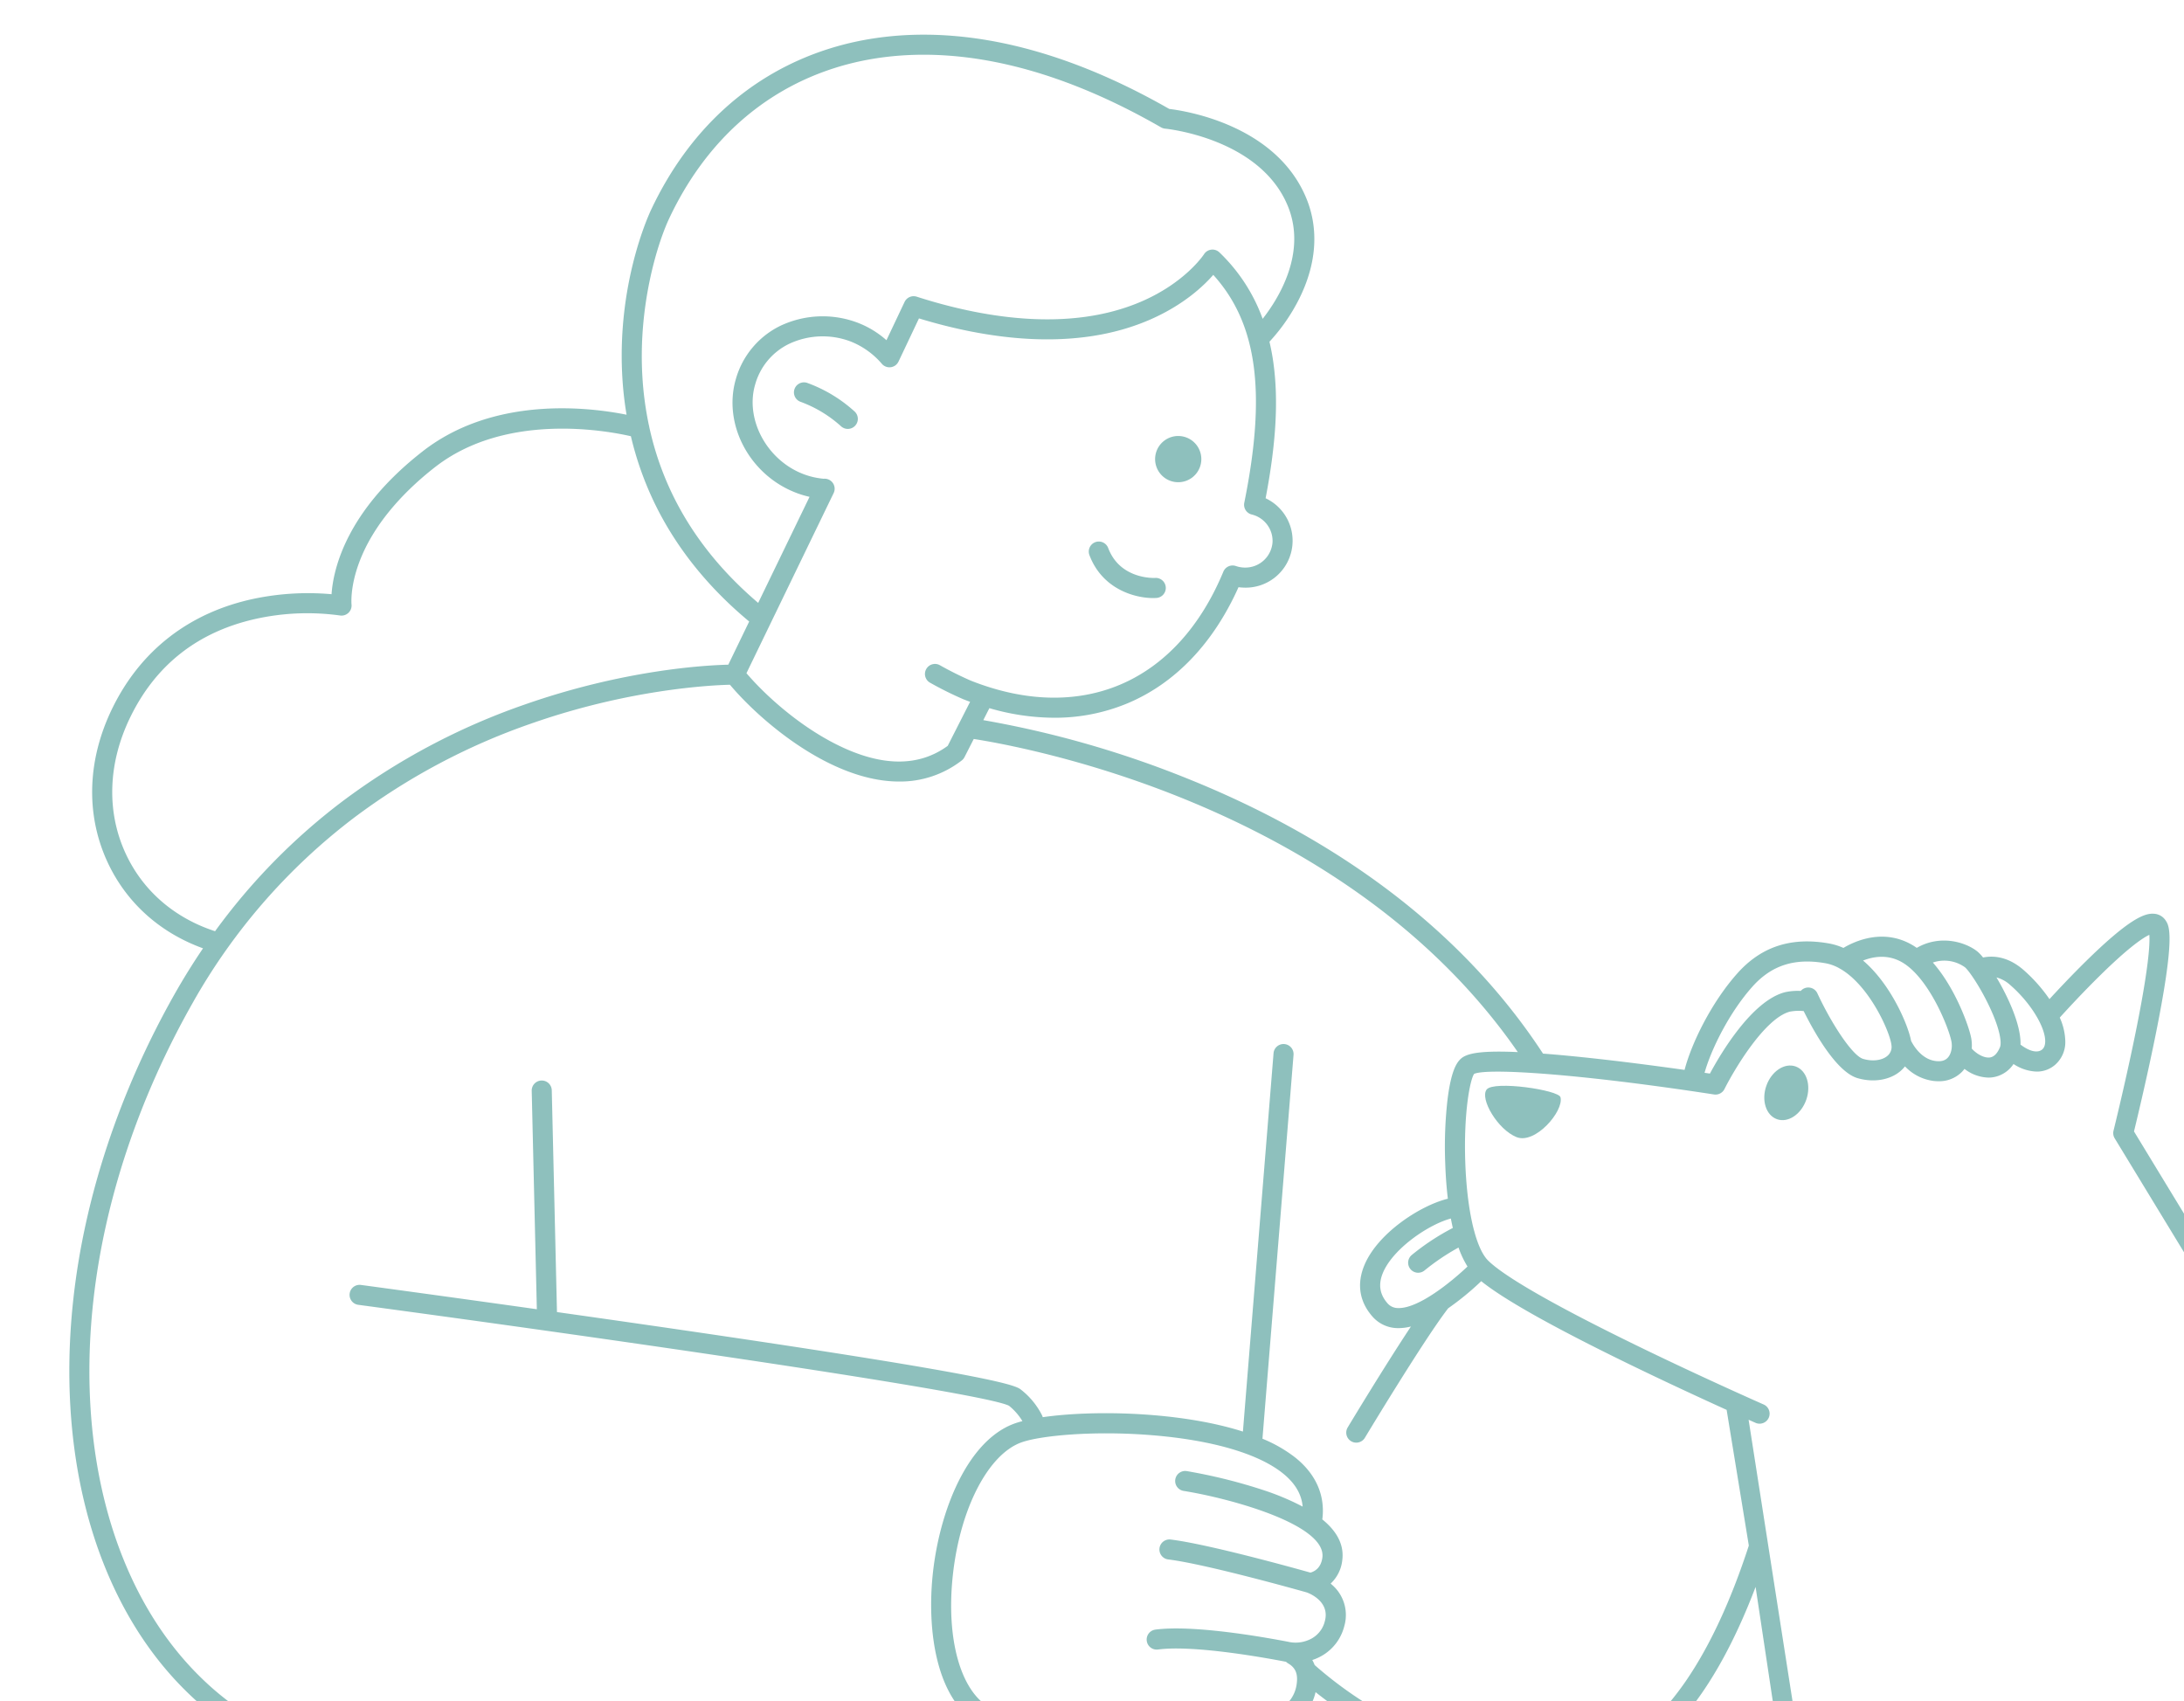 <svg xmlns="http://www.w3.org/2000/svg" xmlns:xlink="http://www.w3.org/1999/xlink" width="945" height="736" viewBox="0 0 945 736"><defs><clipPath id="a"><rect width="945" height="736" transform="translate(975 7489)" fill="#22847e" stroke="#707070" stroke-width="1"/></clipPath><clipPath id="b"><rect width="1114.787" height="764.968" fill="#22847e"/></clipPath></defs><g transform="translate(-975 -7489)" opacity="0.508" clip-path="url(#a)"><g transform="translate(1005 7504)"><g clip-path="url(#b)"><path d="M350.368,125.359a10,10,0,1,0,8.386,11.391,10,10,0,0,0-8.386-11.391" transform="translate(130.938 48.395)" fill="#22847e"/><path d="M231.849,108.724a4.341,4.341,0,0,0-2.724,8.244A53.694,53.694,0,0,1,246.513,127.5a4.341,4.341,0,0,0,5.931-6.34,61.785,61.785,0,0,0-20.6-12.437" transform="translate(87.386 41.927)" fill="#22847e"/><path d="M346.868,173.929c-.147.007-15.109.817-20.3-12.939a4.34,4.34,0,1,0-8.122,3.065c5.59,14.815,19.717,18.582,27.56,18.582.5,0,.977-.017,1.424-.044a4.341,4.341,0,1,0-.561-8.664" transform="translate(122.94 61.122)" fill="#22847e"/><path d="M196.044,552.876c19.058,0,37.224-.625,53.392-1.513,11.527-.632,23.253-1.471,34.759-2.479H119.5a677.691,677.691,0,0,0,76.539,3.991" transform="translate(46.177 212.092)" fill="#22847e"/><path d="M968.88,598.655,893.367,474.54c1.316-5.411,5.408-22.478,9-40.067,9.074-44.431,6.26-48.8,4.747-51.146a6.482,6.482,0,0,0-5.08-2.978c-3.917-.312-10.456,1.883-29.311,20.393-6.456,6.337-12.468,12.766-15.937,16.548a67.392,67.392,0,0,0-11.238-12.638c-6.764-5.878-13.117-6.251-17.5-5.374a18.186,18.186,0,0,0-2.217-2.41c-4.768-4.009-15.963-7.815-26.458-1.754-.613-.427-1.234-.837-1.869-1.21-12.547-7.365-24.846-1.763-29.874,1.23a26.834,26.834,0,0,0-6.136-1.911c-16.36-2.936-29.352,1.276-39.716,12.876-11.256,12.6-19.889,30.3-22.873,41.81-9.712-1.367-23.317-3.189-37.092-4.73-9.064-1.013-17.139-1.787-24.166-2.319-18.425-28.208-42.786-53.363-72.451-74.772-24-17.316-51.488-32.238-81.713-44.347a435.965,435.965,0,0,0-88.016-25.163L398.1,291.4a101.062,101.062,0,0,0,28.023,4.144,81.6,81.6,0,0,0,31.75-6.243c20.623-8.648,37.17-25.98,48.022-50.242a20.963,20.963,0,0,0,2.325.187,20.3,20.3,0,0,0,9.4-38.664c4.554-23.787,5.614-42.542,3.345-58.777-.431-3.088-1-6.064-1.678-8.958A80.162,80.162,0,0,0,532.085,114.4c7.571-15.087,8.675-30.136,3.193-43.522-13.057-31.88-52.449-37.924-59.353-38.746C408.512-6.405,358.789-3.353,328.905,6.032c-34.038,10.688-60.725,34.8-77.178,69.729-1.514,3.214-14.728,32.551-12.458,72.283a150.594,150.594,0,0,0,1.838,16.389c-16.019-3.219-57.206-8.3-88.146,15.786-33.2,25.843-38.769,51.077-39.5,61.878a114.4,114.4,0,0,0-33.666,1.977c-27.949,5.948-49.17,22.454-61.368,47.733C7.841,313.735,7.055,337,16.208,357.315c8.027,17.817,22.689,31.134,41.641,37.994q-6.432,9.473-12.167,19.568C21.825,457.025,6.633,502.691,1.748,546.936c-4.685,42.439.089,82.689,13.8,116.4,8.733,21.463,20.827,39.74,35.947,54.322a132.11,132.11,0,0,0,55.379,32.072c18.131,5.27,38.168,8.873,58.8,11.251H330.372c14.891-1.3,29.414-2.888,42.657-4.671,14.755-1.987,33.023-4.861,36.249-7.277a28.194,28.194,0,0,0,6.964-8.316,66.643,66.643,0,0,0,16.353,2.1,53.89,53.89,0,0,0,24.525-5.505c5.467.092,28.938.471,45.362.586,20.334.171,33.7-7.527,36.759-20.764a189.225,189.225,0,0,0,28.367,18.68c27.924,15,52.715,19.171,71.648,19.171a123.433,123.433,0,0,0,15.711-.988c36.619-4.7,60.266-44.437,74.662-82.39l13.447,89.375h8.769l-25.238-161.7c1.88.839,2.952,1.31,3,1.334a4.341,4.341,0,0,0,3.5-7.947c-.256-.112-25.906-11.414-53.411-24.774-45.548-22.123-60.956-32.641-65.863-37.569-2.281-2.292-4.27-6.574-5.86-12.345a4.145,4.145,0,0,0-.176-.643c-2.053-7.743-3.4-18.044-3.793-29.786-.7-21.011,2.032-35.323,3.842-37.914,5.716-2.622,45.715-.04,103.783,8.9a4.352,4.352,0,0,0,4.543-2.351c4.191-8.384,17.459-30.745,28.378-33.5a20.977,20.977,0,0,1,5.889-.223c4.629,9.307,14.2,26.35,23.326,29.017,6.838,2,13.92.848,18.481-3a14.242,14.242,0,0,0,2.021-2.095,20.645,20.645,0,0,0,12.015,6.258,18.387,18.387,0,0,0,2.483.172A13.841,13.841,0,0,0,819,448.679a13.469,13.469,0,0,0,1.018-1.206,17.7,17.7,0,0,0,10.337,3.768,13.4,13.4,0,0,0,2.264-.193,13.12,13.12,0,0,0,8.614-5.681,19.325,19.325,0,0,0,10.047,3.275,11.967,11.967,0,0,0,8.245-3.2,13.059,13.059,0,0,0,4.109-10.146,26.446,26.446,0,0,0-2.39-10.017c2.547-2.816,9.458-10.363,17.076-17.872,13.142-12.955,19.2-16.794,21.678-17.929.283,3.582-.15,14.137-6.38,44.426-4.234,20.581-9.064,40.11-9.113,40.306a4.342,4.342,0,0,0,.5,3.3l76.722,126.1a4.385,4.385,0,0,0,.645.819c1.088,1.084,111.33,113.571,141.993,156.543h10.413a4.374,4.374,0,0,0-.4-.768c-26.03-39.429-137.178-153.25-145.5-161.555M520.636,219.212a11.823,11.823,0,0,1-12.2,11.356,12.168,12.168,0,0,1-3.673-.665,4.342,4.342,0,0,0-5.429,2.44c-9.9,23.882-25.4,40.809-44.82,48.951-19.059,7.991-41.366,7.359-64.511-1.83a146.623,146.623,0,0,1-13.366-6.673,4.341,4.341,0,0,0-4.26,7.564,152.289,152.289,0,0,0,14.423,7.177c.986.391,1.969.764,2.952,1.127l-9.685,19.048c-12.806,9.344-29.188,9.041-48.711-.908-16.164-8.237-30.326-21.118-38.37-30.526l37.723-77.926a4.334,4.334,0,0,0-4.326-6.207,32.814,32.814,0,0,1-8.341-1.863c-16.08-5.892-25.812-23.769-21.254-39.037a27.809,27.809,0,0,1,14.435-17.358,34.081,34.081,0,0,1,26.895-1.112,34.486,34.486,0,0,1,13.486,9.681h0a4.253,4.253,0,0,0,.638.593l.007.006a4.347,4.347,0,0,0,.684.417c.021.01.04.022.061.032l.01.006a4.351,4.351,0,0,0,.69.252c.039.011.078.024.116.033a4.41,4.41,0,0,0,.729.116l.1.006c.073,0,.147.012.219.012a4.443,4.443,0,0,0,.491-.035c.028,0,.057,0,.085-.007a4.174,4.174,0,0,0,.724-.165c.068-.021.133-.047.2-.072a4.426,4.426,0,0,0,.537-.24c.057-.031.114-.057.171-.09a4.4,4.4,0,0,0,.634-.453c.01-.008.021-.014.03-.022s.042-.049.065-.071a4.364,4.364,0,0,0,.449-.482c.046-.058.092-.114.133-.172a4.376,4.376,0,0,0,.342-.56c.018-.036.042-.069.06-.107l.006-.008,8.848-18.678c28.162,8.594,67.261,15.013,100.46.32,14.078-6.23,22.625-14.283,26.882-19.152,19.055,21.018,23.046,50.913,13.416,98.6a4.341,4.341,0,0,0,3.223,5.077,11.783,11.783,0,0,1,9.017,11.6M259.581,79.46c15.392-32.676,40.264-55.2,71.925-65.146C359.85,5.414,407.3,2.663,472.388,40.108a4.354,4.354,0,0,0,1.77.56c.409.037,41.033,4.07,53.085,33.5,8.4,20.516-4.375,40.476-10.9,48.775a75.135,75.135,0,0,0-18.7-28.735,4.339,4.339,0,0,0-6.138.108,4.4,4.4,0,0,0-.548.7c-.183.281-8.074,12.2-26.953,20.387-32.059,13.9-70.633,6.563-97.348-2.037a4.342,4.342,0,0,0-5.253,2.274l-7.841,16.552a40.633,40.633,0,0,0-12.457-7.568,42.791,42.791,0,0,0-33.773,1.5,36.771,36.771,0,0,0-18.863,22.636c-5.926,19.845,6,42.129,26.584,49.672a41.865,41.865,0,0,0,5.227,1.532l-22.216,45.891c-24.958-21.24-40.751-46.765-47.136-76.129a4.345,4.345,0,0,0-.193-.907,142.7,142.7,0,0,1-2.8-21.269c-1.744-30.531,6.5-57.166,11.644-68.089M24.123,353.749c-8.081-17.935-7.329-38.593,2.118-58.169,11.1-23.006,29.627-37.457,55.067-42.954a103.331,103.331,0,0,1,35.712-1.341,4.359,4.359,0,0,0,5.083-4.765c-.008-.072-.731-7.313,3.307-18.155,6.8-18.271,21.635-32.542,32.883-41.3,30.53-23.764,74-15.776,84.691-13.323a140.26,140.26,0,0,0,9.734,27.881c9.256,19.548,23.206,37.129,41.452,52.284l-9.042,18.678c-9.943.243-45,2.188-87.833,17.155a288.944,288.944,0,0,0-79.383,42.165,267.412,267.412,0,0,0-54.853,56c-17.817-5.8-31.581-17.836-38.936-34.158M527.691,695.4c-11.962-2.307-41.535-7.438-57.758-5.322a4.341,4.341,0,0,0,1.124,8.61c15.386-2.012,45.98,3.5,54.989,5.238.137.026.273.044.409.069a4.279,4.279,0,0,0,.868.678c2.873,1.655,4.07,3.958,3.883,7.464-.833,15.585-20.314,17.129-28.664,17.075-18.56-.129-46.163-.6-46.44-.6a4.226,4.226,0,0,0-2.343.639c-.941.571-23.44,13.752-55.937-5.7-12.322-7.377-18.435-29.623-15.572-56.674,3.083-29.126,15.427-52.94,30.016-57.911,8.275-2.823,29.98-4.9,53.9-3.178,27,1.938,47.913,7.851,58.89,16.651,5.275,4.227,8.109,8.973,8.593,14.414a109.75,109.75,0,0,0-16.515-6.981,231.008,231.008,0,0,0-33.687-8.388,4.341,4.341,0,0,0-1.371,8.572c20.4,3.269,61.939,14.622,60.106,28.846-.613,4.76-3.716,6.129-5.178,6.512-6.691-1.881-44.314-12.346-60.505-14.317a4.341,4.341,0,0,0-1.05,8.618c16.272,1.981,57.245,13.5,60.006,14.283,1.4.514,10.038,4.058,7.8,12.4a11.711,11.711,0,0,1-5.661,7.5,14.371,14.371,0,0,1-9.91,1.511m77.292-162.423c-6.986,6.6-21.109,18.17-29.963,17.969a5.965,5.965,0,0,1-4.66-2.078c-3.454-3.947-4.065-8.332-1.869-13.405,4.534-10.469,19.855-20.755,29.293-23.254q.405,2.15.851,4.073a102.323,102.323,0,0,0-17.742,11.676,4.341,4.341,0,1,0,5.564,6.664,97.558,97.558,0,0,1,14.635-9.855,41.633,41.633,0,0,0,3.89,8.209m19.923-92.861c-16.014-.577-20.842.908-23.167,3.312-1.6,1.655-3.9,5.246-5.393,17.245a180.144,180.144,0,0,0-1.029,26.814c.19,6.077.6,11.425,1.166,16.149-11.88,2.9-30.052,14.737-35.958,28.377-3.563,8.227-2.421,16.032,3.3,22.572a14.678,14.678,0,0,0,10.986,5.041q.212,0,.424,0a22.244,22.244,0,0,0,5.279-.7c-11.664,17.584-26.515,42.244-27.337,43.612a4.341,4.341,0,1,0,7.439,4.474c.259-.431,25.759-42.775,36.02-55.977a119.6,119.6,0,0,0,14.288-11.721c9.968,8.041,31.776,20.254,65,36.39,15.822,7.683,31.021,14.685,41.185,19.295l9.6,58.716c-7.8,23.985-17.019,43.785-27.418,58.846-13.565,19.647-28.848,30.687-45.428,32.813-33.321,4.276-62.939-6.938-81.919-17.1A173.4,173.4,0,0,1,538.834,705.4a15.386,15.386,0,0,0-1.013-2.163,21.865,21.865,0,0,0,4.109-1.823,20.524,20.524,0,0,0,9.716-12.779,17.269,17.269,0,0,0-5.317-17.975c-.189-.171-.378-.334-.567-.495a16.172,16.172,0,0,0,5.034-10.161c.825-6.4-2.087-12.293-8.669-17.638a4.125,4.125,0,0,0,.1-.562c1.1-10.065-2.957-19.107-11.741-26.149a60.038,60.038,0,0,0-14.23-8.169l13.448-166.077a4.34,4.34,0,1,0-8.653-.7L507.8,604.392c-27.405-8.726-64.927-9.365-86.614-6.222a4.4,4.4,0,0,0-.293-.8,32.738,32.738,0,0,0-8.989-11c-2.17-1.777-6.687-5.475-147.421-26.01-18.265-2.665-36.511-5.274-53.483-7.671l-2.25-95.891a4.341,4.341,0,1,0-8.679.2l2.215,94.46c-42.948-6.041-75.77-10.463-76.243-10.527a4.341,4.341,0,0,0-1.159,8.6c24.822,3.341,52.636,7.169,80.866,11.148a4.173,4.173,0,0,0,.661.093c93.589,13.2,191.54,28.044,200.158,32.446a25.219,25.219,0,0,1,5.826,6.656c-1.063.276-2.048.564-2.934.865-20.742,7.071-32.949,37.85-35.847,65.216-2.561,24.193,1.281,53.982,19.745,65.036A91.133,91.133,0,0,0,407.7,738a17.72,17.72,0,0,1-3.415,3.917c-5.191,2.177-50.2,9.784-111.733,13.006-52.833,2.767-127.513,2.665-183.248-13.536a123.5,123.5,0,0,1-51.775-29.984C43.282,697.672,31.866,680.4,23.592,660.061,10.42,627.687,5.851,588.9,10.379,547.889c4.755-43.087,19.576-87.6,42.858-128.735a261.7,261.7,0,0,1,69.758-80.2,280.107,280.107,0,0,1,76.861-40.9c42.177-14.789,77.42-16.577,85.983-16.784,8.517,10.119,23.931,24.28,41.578,33.274,11.246,5.731,21.879,8.6,31.635,8.6a43.437,43.437,0,0,0,27.075-9.114,4.32,4.32,0,0,0,1.223-1.474l3.979-7.822c10.377,1.611,46.508,8.054,89.153,25.167,29.53,11.851,56.363,26.426,79.753,43.324,26.828,19.378,49.159,41.887,66.5,66.979q-.936-.042-1.834-.073m161.745,1.729c-2.329,1.965-6.43,2.475-10.449,1.3-4.8-1.4-14.026-15.822-19.826-28.378a4.336,4.336,0,0,0-7.2-1.043,25.679,25.679,0,0,0-6.748.542c-14.417,3.638-27.989,26.726-32.557,35.224-.671-.1-1.447-.215-2.312-.341,2.886-10.28,10.778-26.163,20.7-37.268,8.3-9.293,18.378-12.507,31.708-10.115a19.23,19.23,0,0,1,5.625,2.006,4.292,4.292,0,0,0,.4.226c12.731,7.094,21.754,27.343,22.413,33.075a5.046,5.046,0,0,1-1.757,4.771m26.088.826c-1.194,1.245-2.923,1.694-5.289,1.373-6.239-.846-9.71-7.068-10.534-8.733-1.166-6.49-8.55-24.349-20.773-34.728,4.369-1.715,10.717-2.864,16.971.808,11.642,6.831,20.259,28.618,21.276,34.293.474,2.654-.189,5.461-1.651,6.987m22.673-4.689c-1.092,2.692-2.529,4.209-4.267,4.51-2.286.391-5.532-1.165-7.97-3.8a18.439,18.439,0,0,0-.238-4.534c-.846-4.726-6.678-21.453-16.594-32.711a15.311,15.311,0,0,1,13.907,2.067c1.653,1.391,6.271,8.043,10.3,16.433,5.213,10.856,5.51,16.447,4.863,18.039m18.277,1.038c-.746.678-3.51,2.368-9.421-2.073.27-8.268-5.156-20.253-10.4-29.066a14.417,14.417,0,0,1,5.984,3.322c8.54,7.421,15.033,17.822,15.1,24.193.028,2.444-.948,3.333-1.27,3.624" transform="translate(0 0)" fill="#22847e"/><path d="M542.512,322.1c-4.771-1.672-10.43,2.086-12.64,8.395s-.136,12.777,4.633,14.449,10.429-2.087,12.64-8.395.136-12.777-4.633-14.449" transform="translate(204.403 124.307)" fill="#22847e"/><path d="M442.524,329.655c-3.046,3.965,4.746,17.3,12.942,20.587,8.091,3.25,20.549-11.281,19.016-17.254-.81-3.15-28.912-7.3-31.958-3.333" transform="translate(170.733 126.752)" fill="#22847e"/></g></g></g></svg>